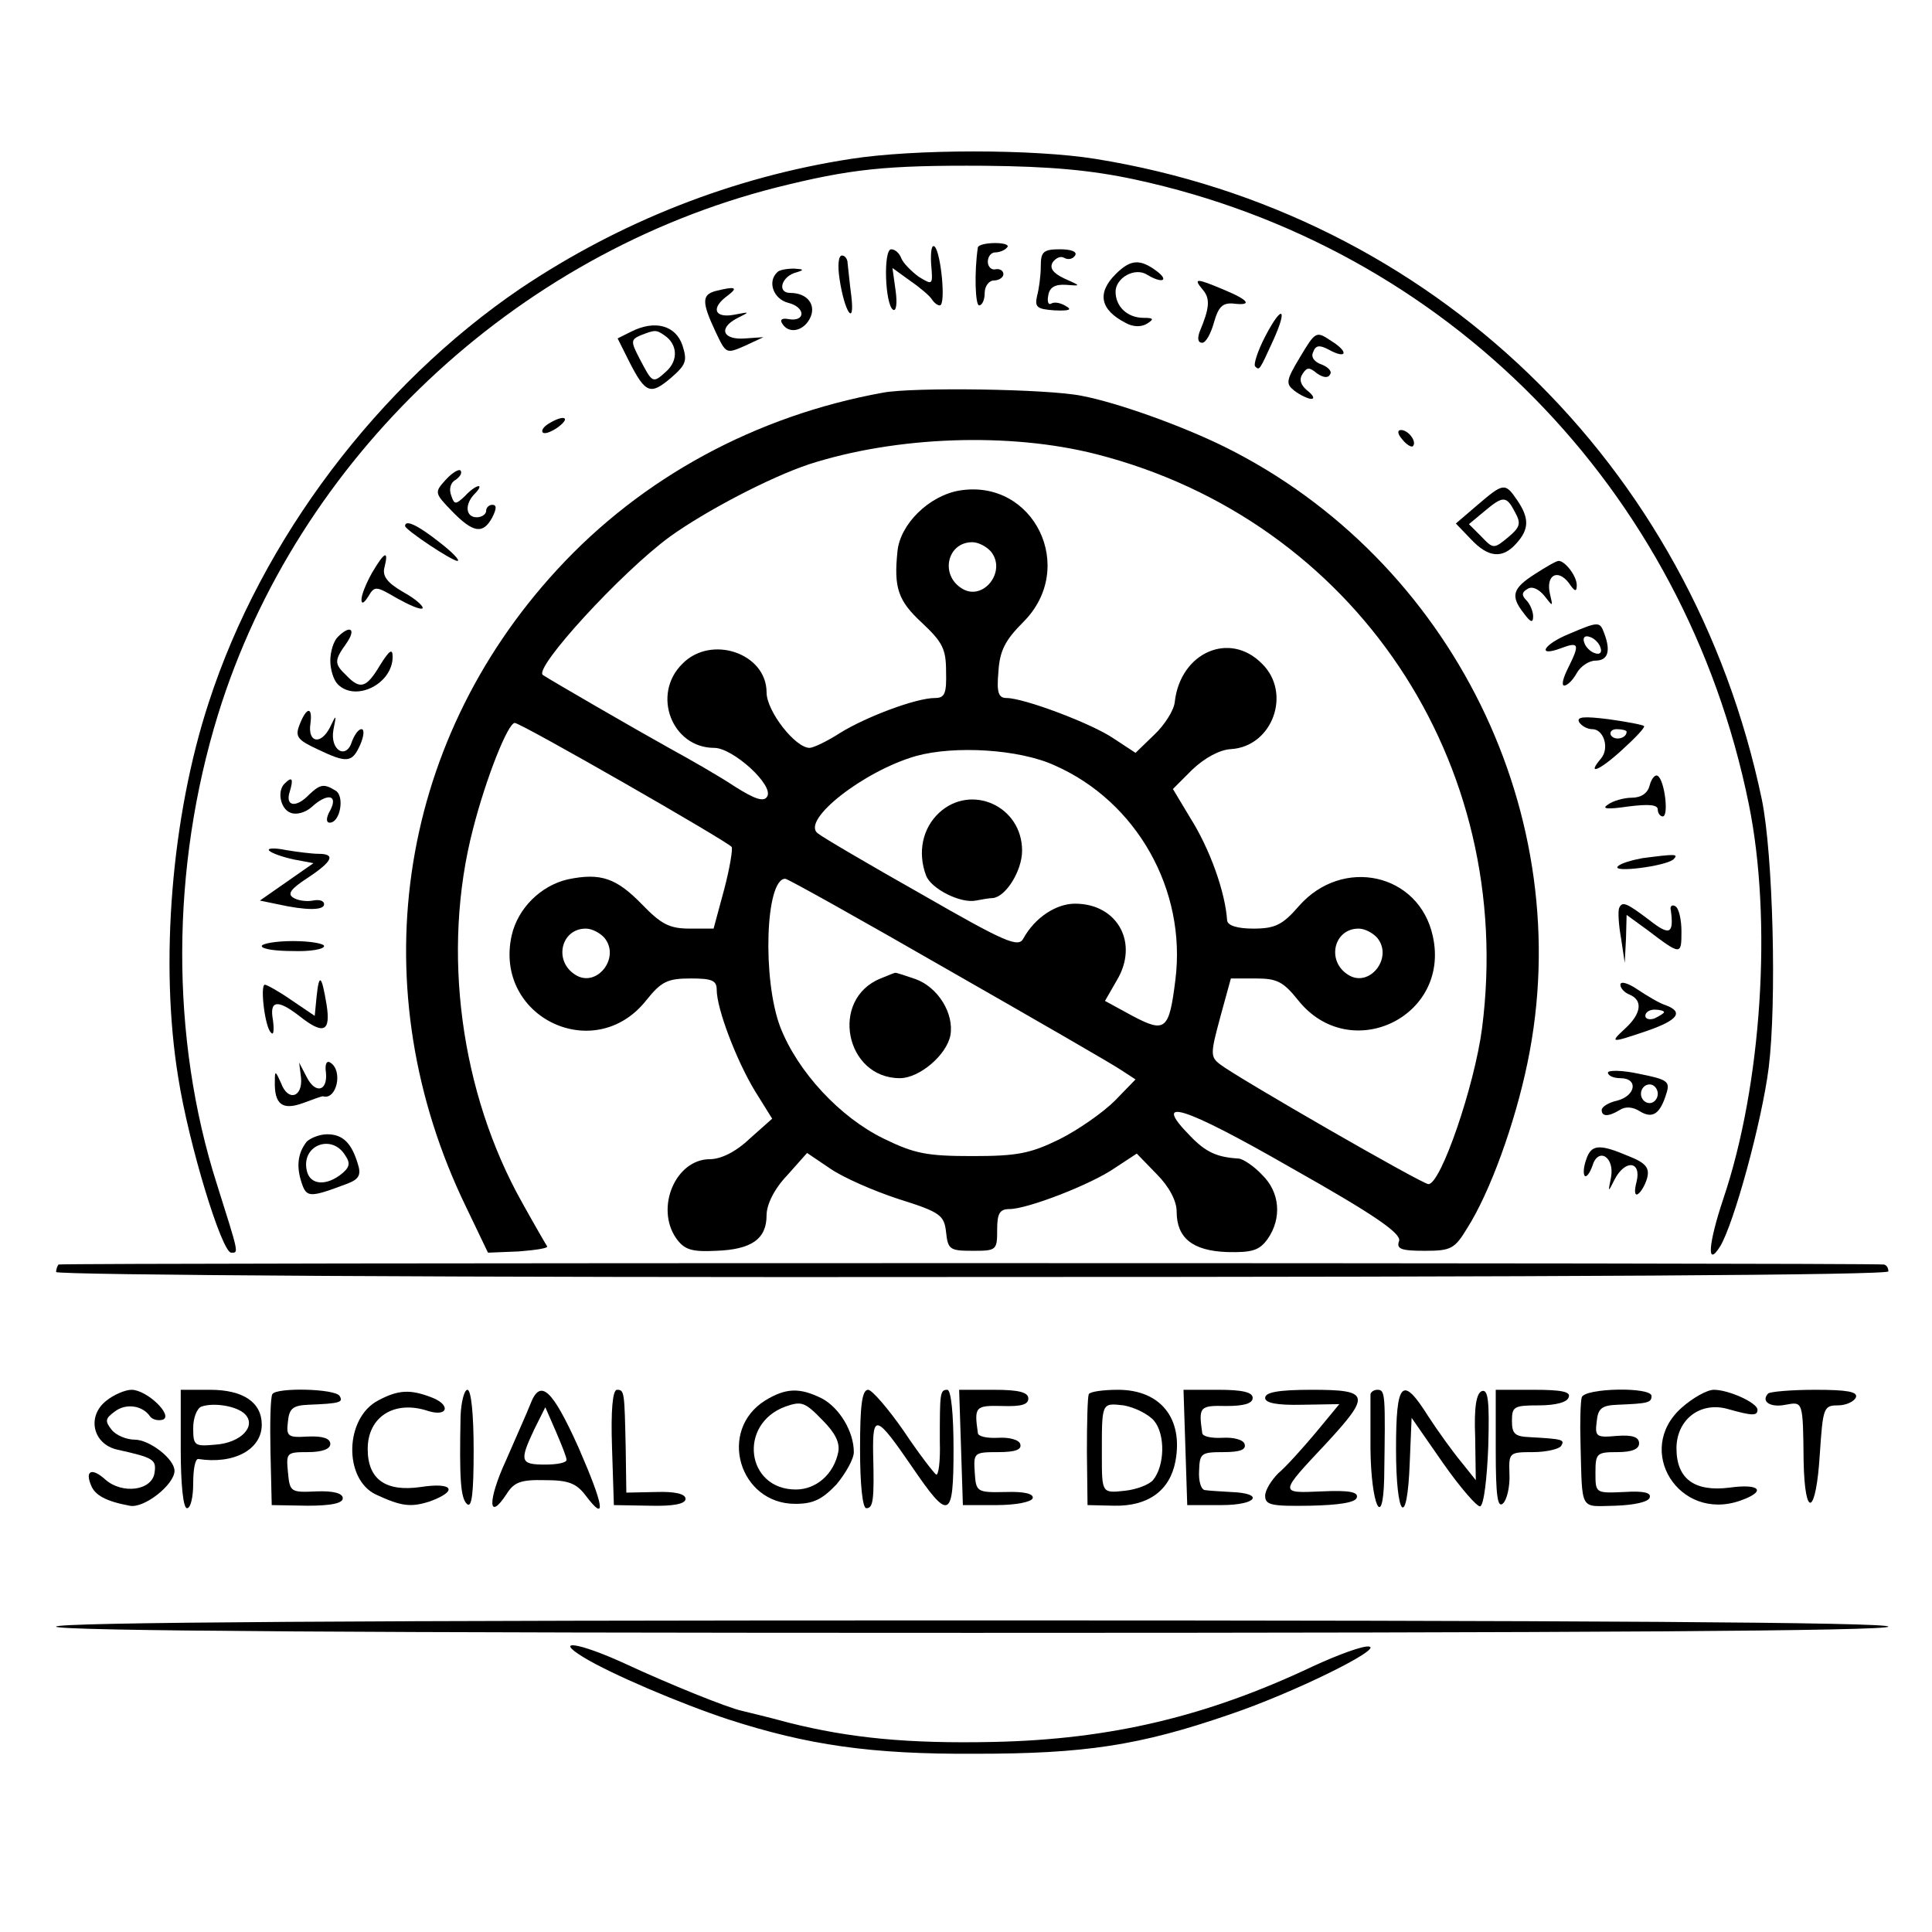 <?xml version="1.0" standalone="no"?>
<!DOCTYPE svg PUBLIC "-//W3C//DTD SVG 20010904//EN"
 "http://www.w3.org/TR/2001/REC-SVG-20010904/DTD/svg10.dtd">
<svg version="1.0" xmlns="http://www.w3.org/2000/svg"
 width="310pt" height="310pt" viewBox="0 0 310 310"
 preserveAspectRatio="xMidYMid meet">
<g transform="translate(0,310) scale(0.1,-0.1)"
fill="#000000" stroke="none">
<path d="M1365 2845 c-188 -29 -369 -100 -530 -208 -228 -155 -415 -402 -500
-664 -60 -183 -79 -419 -49 -602 17 -108 70 -281 85 -281 12 0 13 -4 -23 110
-75 235 -74 508 2 754 127 410 475 738 895 845 120 30 175 36 335 35 106 -1
171 -7 241 -22 501 -108 882 -496 985 -1002 38 -186 21 -451 -41 -634 -24 -72
-27 -111 -5 -76 22 36 67 200 78 287 13 105 7 342 -11 430 -113 540 -530 941
-1069 1028 -99 16 -291 16 -393 0z"/>
<path d="M1494 2677 c3 -35 3 -35 -20 -21 -12 9 -25 22 -28 30 -3 8 -10 14
-16 14 -13 0 -10 -89 3 -97 5 -3 7 10 4 31 l-5 36 29 -21 c16 -11 31 -24 34
-29 4 -6 9 -10 13 -10 10 0 2 83 -8 94 -5 5 -7 -7 -6 -27z"/>
<path d="M1569 2703 c-6 -41 -4 -93 2 -93 5 0 9 9 9 20 0 11 7 20 15 20 8 0
15 5 15 10 0 6 -6 9 -12 8 -7 -2 -13 4 -13 12 0 8 5 15 12 15 6 0 15 3 19 8 4
4 -5 7 -19 7 -15 0 -27 -3 -28 -7z"/>
<path d="M1670 2673 c0 -16 -3 -37 -6 -48 -4 -18 0 -21 28 -23 24 -1 29 1 18
7 -8 5 -18 7 -23 4 -5 -3 -7 3 -5 13 2 13 11 18 28 17 25 -2 25 -2 -2 10 -19
9 -24 17 -19 26 5 7 13 11 19 7 6 -3 13 -2 17 4 4 6 -6 10 -24 10 -27 0 -31
-4 -31 -27z"/>
<path d="M1347 2653 c8 -54 25 -79 19 -28 -3 22 -5 46 -6 53 0 6 -4 12 -9 12
-6 0 -7 -17 -4 -37z"/>
<path d="M1790 2660 c-30 -30 -25 -57 16 -78 12 -7 26 -7 35 -1 11 7 10 9 -6
9 -26 0 -45 18 -45 42 0 22 31 40 51 27 23 -14 36 -10 15 6 -27 20 -42 19 -66
-5z"/>
<path d="M1247 2663 c-16 -15 -6 -43 18 -49 28 -7 28 -31 0 -26 -10 2 -14 -1
-10 -7 10 -17 33 -13 44 7 12 22 -3 42 -31 42 -22 0 -14 27 10 33 13 4 12 5
-4 6 -11 0 -24 -2 -27 -6z"/>
<path d="M1930 2635 c12 -14 11 -29 -5 -67 -4 -11 -3 -18 4 -18 6 0 14 15 19
33 7 25 14 31 30 30 32 -4 27 5 -14 22 -45 19 -50 19 -34 0z"/>
<path d="M1148 2633 c-22 -6 -22 -18 0 -65 17 -36 17 -36 47 -23 l30 14 -29
-2 c-36 -3 -44 16 -14 32 22 11 22 11 -4 6 -32 -6 -38 11 -10 31 17 13 12 15
-20 7z"/>
<path d="M2030 2560 c-12 -23 -19 -45 -16 -48 7 -7 7 -6 29 42 24 53 14 58
-13 6z"/>
<path d="M1013 2568 l-22 -11 19 -38 c26 -51 34 -53 67 -25 24 21 26 27 18 52
-11 32 -44 41 -82 22z m53 -6 c21 -14 23 -40 3 -58 -22 -20 -22 -19 -43 21
-14 27 -14 30 2 37 23 9 25 9 38 0z"/>
<path d="M2086 2527 c-23 -38 -23 -43 -9 -54 9 -7 22 -13 27 -13 6 0 3 6 -6
13 -11 9 -14 18 -8 27 7 11 11 11 23 1 10 -7 18 -8 21 -2 4 5 -3 12 -13 16
-12 4 -18 12 -14 20 4 11 10 12 25 4 29 -16 33 -4 4 14 -24 16 -25 16 -50 -26z"/>
<path d="M1417 2470 c-204 -37 -387 -136 -523 -284 -259 -281 -315 -675 -146
-1023 l35 -73 49 2 c26 2 47 5 46 8 -2 3 -20 34 -40 70 -99 176 -130 404 -79
600 21 82 56 170 67 170 10 0 343 -191 348 -199 2 -3 -3 -34 -12 -68 l-17 -63
-38 0 c-33 0 -46 7 -77 39 -41 42 -66 51 -119 40 -43 -10 -80 -46 -90 -90 -29
-131 133 -209 216 -104 24 30 34 35 71 35 34 0 42 -3 42 -18 0 -31 32 -114 61
-162 l28 -45 -36 -32 c-22 -21 -46 -33 -64 -33 -55 0 -88 -78 -54 -127 13 -18
24 -22 64 -20 57 2 81 19 81 57 0 17 12 42 33 64 l32 36 37 -25 c20 -14 70
-36 110 -49 67 -21 73 -26 76 -53 3 -28 6 -30 43 -30 38 0 39 1 39 34 0 26 4
33 20 33 28 0 130 39 169 66 l35 23 32 -33 c20 -20 32 -43 32 -60 0 -42 25
-63 81 -65 41 -1 52 3 65 21 23 33 20 75 -9 103 -13 14 -30 25 -37 26 -35 2
-53 10 -78 36 -64 65 -12 49 162 -51 135 -76 176 -105 173 -117 -5 -13 3 -16
41 -16 42 0 48 3 68 36 37 58 77 169 97 266 82 395 -121 807 -486 988 -69 34
-172 71 -230 82 -55 11 -269 14 -318 5z m343 -99 c413 -106 673 -494 618 -921
-12 -92 -66 -250 -86 -250 -10 0 -307 171 -334 192 -16 12 -16 17 0 76 l17 62
40 0 c34 0 44 -5 68 -35 83 -104 245 -27 216 103 -22 101 -145 128 -215 48
-26 -30 -38 -36 -73 -36 -26 0 -41 5 -42 13 -3 45 -27 114 -60 166 l-27 45 31
31 c20 19 44 32 62 33 67 4 98 90 50 137 -52 53 -131 18 -140 -61 -1 -13 -16
-37 -33 -53 l-30 -29 -35 23 c-35 24 -144 65 -172 65 -13 0 -16 9 -13 42 2 34
11 51 40 80 87 87 17 230 -102 211 -49 -8 -96 -54 -100 -98 -6 -58 1 -79 39
-114 33 -31 39 -42 39 -78 1 -36 -2 -43 -18 -43 -30 0 -110 -30 -152 -56 -20
-13 -43 -24 -49 -24 -23 0 -69 59 -69 89 0 63 -89 93 -135 46 -50 -49 -17
-135 51 -135 30 0 96 -60 85 -78 -5 -9 -19 -5 -52 16 -24 16 -71 43 -104 61
-54 30 -194 111 -204 118 -15 11 126 165 204 222 57 41 160 95 223 116 139 45
322 52 462 16z m-170 -156 c26 -32 -13 -81 -47 -59 -35 22 -23 74 17 74 10 0
23 -7 30 -15z m102 -343 c132 -58 212 -200 194 -344 -10 -81 -16 -86 -69 -58
l-44 24 19 33 c36 60 1 123 -67 123 -31 0 -65 -23 -83 -56 -8 -15 -29 -6 -163
71 -85 48 -160 92 -167 98 -27 21 74 100 158 124 62 17 165 11 222 -15z m-171
-328 c140 -80 265 -152 278 -161 l23 -15 -33 -34 c-19 -19 -59 -47 -89 -62
-47 -23 -68 -27 -140 -27 -73 0 -93 4 -142 28 -70 34 -138 107 -166 179 -29
76 -24 238 8 238 4 0 122 -66 261 -146z m-551 51 c26 -32 -13 -81 -47 -59 -35
22 -23 74 17 74 10 0 23 -7 30 -15z m1240 0 c26 -32 -13 -81 -47 -59 -35 22
-23 74 17 74 10 0 23 -7 30 -15z"/>
<path d="M1507 1796 c-27 -25 -35 -64 -21 -101 8 -21 55 -45 80 -40 10 2 22 4
27 4 21 2 47 44 47 76 0 72 -82 108 -133 61z"/>
<path d="M1413 1530 c-82 -33 -57 -160 31 -160 31 0 75 37 81 69 6 35 -20 77
-56 90 -18 6 -32 11 -33 10 -1 0 -11 -4 -23 -9z"/>
<path d="M880 2420 c-8 -5 -12 -11 -9 -14 3 -3 14 1 25 9 21 16 8 20 -16 5z"/>
<path d="M2250 2395 c7 -9 15 -13 17 -11 7 7 -7 26 -19 26 -6 0 -6 -6 2 -15z"/>
<path d="M715 2330 c-18 -20 -18 -21 10 -50 34 -35 50 -38 65 -10 7 14 7 20 0
20 -5 0 -10 -4 -10 -10 0 -5 -7 -10 -15 -10 -18 0 -20 21 -3 38 7 7 9 12 6 12
-4 0 -14 -7 -22 -16 -15 -14 -17 -14 -22 1 -4 10 -1 21 7 25 7 5 11 11 8 15
-3 3 -14 -4 -24 -15z"/>
<path d="M2371 2290 l-35 -30 24 -25 c28 -30 51 -32 73 -7 21 23 21 41 1 70
-19 28 -22 27 -63 -8z m60 -12 c10 -18 8 -24 -11 -40 -23 -19 -24 -19 -43 1
l-20 20 24 20 c31 26 36 26 50 -1z"/>
<path d="M650 2256 c0 -6 75 -56 84 -56 5 0 -8 14 -29 30 -34 27 -55 37 -55
26z"/>
<path d="M597 2181 c-9 -16 -17 -35 -17 -43 0 -8 4 -6 11 5 10 17 12 17 46 -3
20 -11 38 -19 41 -16 2 3 -11 15 -31 26 -26 15 -34 26 -30 40 7 28 0 25 -20
-9z"/>
<path d="M2463 2179 c-36 -23 -40 -35 -18 -63 11 -15 15 -16 15 -5 0 8 -5 20
-11 26 -8 8 -7 13 2 18 7 5 18 0 27 -11 14 -18 14 -18 9 3 -7 30 12 41 30 18
10 -15 13 -15 13 -4 0 15 -19 39 -29 39 -4 0 -21 -10 -38 -21z"/>
<path d="M2518 2083 c-42 -17 -53 -38 -13 -23 29 11 30 6 11 -32 -8 -16 -11
-28 -6 -28 5 0 14 9 20 20 6 11 20 20 30 20 20 0 25 15 14 44 -7 19 -9 19 -56
-1z m50 -22 c3 -8 -1 -12 -9 -9 -7 2 -15 10 -17 17 -3 8 1 12 9 9 7 -2 15 -10
17 -17z"/>
<path d="M542 2078 c-7 -7 -12 -24 -12 -38 0 -14 5 -31 12 -38 29 -29 88 1 88
44 0 14 -5 11 -20 -13 -22 -37 -32 -40 -54 -17 -20 19 -20 24 0 52 16 23 6 30
-14 10z"/>
<path d="M481 1938 c-8 -20 -4 -25 28 -40 48 -23 56 -22 69 7 6 14 7 25 2 25
-5 0 -11 -9 -15 -19 -9 -31 -36 -15 -30 18 5 25 5 26 -6 3 -15 -28 -35 -23
-31 6 4 29 -6 28 -17 0z"/>
<path d="M2534 1941 c4 -6 13 -11 21 -11 18 0 28 -30 14 -47 -24 -28 -3 -20
34 14 21 19 37 36 35 38 -2 2 -28 7 -57 11 -40 5 -52 4 -47 -5z m76 -15 c0
-11 -19 -15 -25 -6 -3 5 1 10 9 10 9 0 16 -2 16 -4z"/>
<path d="M2647 1840 c-3 -13 -14 -20 -29 -20 -12 0 -30 -5 -38 -11 -11 -7 -1
-8 33 -3 32 4 47 3 47 -5 0 -6 4 -11 8 -11 10 0 3 58 -8 65 -4 3 -10 -4 -13
-15z"/>
<path d="M457 1843 c-13 -12 -7 -41 9 -47 9 -4 24 0 34 9 25 23 43 20 30 -5
-7 -12 -7 -20 -1 -20 17 0 24 42 10 51 -19 12 -25 11 -43 -6 -21 -22 -39 -19
-31 5 6 20 4 25 -8 13z"/>
<path d="M432 1735 c4 -4 21 -10 39 -14 l32 -6 -43 -30 -43 -30 29 -6 c45 -10
74 -10 74 0 0 6 -8 8 -18 6 -10 -2 -25 0 -32 5 -9 6 -3 14 23 31 41 27 46 39
18 39 -10 0 -34 3 -52 6 -19 4 -31 3 -27 -1z"/>
<path d="M2635 1723 c-16 -3 -34 -8 -39 -13 -11 -11 76 0 89 11 9 9 4 9 -50 2z"/>
<path d="M2598 1643 c-2 -5 -1 -26 3 -48 l6 -40 2 39 1 38 33 -24 c54 -41 55
-41 55 -3 0 19 -4 38 -10 41 -5 3 -9 0 -7 -7 5 -38 -2 -41 -35 -15 -37 28 -43
30 -48 19z"/>
<path d="M420 1582 c0 -5 23 -8 50 -8 28 -1 50 3 50 8 0 4 -22 8 -50 8 -27 0
-50 -4 -50 -8z"/>
<path d="M508 1501 l-3 -31 -37 25 c-20 14 -40 25 -43 25 -8 0 0 -69 10 -77 4
-5 5 4 3 20 -6 32 7 34 42 7 39 -31 51 -26 44 18 -8 48 -12 51 -16 13z"/>
<path d="M2600 1520 c0 -6 7 -13 15 -16 21 -9 19 -30 -7 -54 -26 -24 -24 -24
35 -4 49 17 59 30 30 41 -10 3 -30 15 -45 25 -16 11 -28 14 -28 8z m70 -44 c0
-2 -7 -6 -15 -10 -8 -3 -15 -1 -15 4 0 6 7 10 15 10 8 0 15 -2 15 -4z"/>
<path d="M523 1379 c3 -30 -17 -35 -31 -7 l-12 23 3 -24 c3 -32 -21 -39 -32
-9 -9 20 -10 21 -10 3 -1 -37 12 -47 45 -35 16 6 30 11 32 11 22 -7 33 41 12
54 -6 4 -9 -3 -7 -16z"/>
<path d="M2580 1379 c0 -5 9 -9 20 -9 29 0 25 -28 -5 -36 -14 -3 -25 -10 -25
-15 0 -11 11 -11 29 0 9 6 21 5 32 -2 21 -13 33 -4 43 29 6 19 1 22 -44 31
-27 6 -50 6 -50 2z m80 -34 c0 -8 -6 -15 -13 -15 -8 0 -14 7 -14 15 0 8 6 15
14 15 7 0 13 -7 13 -15z"/>
<path d="M492 1268 c-14 -18 -17 -39 -8 -66 8 -24 13 -24 74 -1 18 7 22 14 16
32 -10 33 -24 47 -49 47 -12 0 -27 -6 -33 -12z m62 -22 c9 -13 7 -20 -9 -32
-25 -18 -49 -14 -53 9 -8 40 41 58 62 23z"/>
<path d="M2545 1239 c-4 -11 -5 -23 -2 -26 3 -2 8 5 12 16 9 31 36 15 30 -18
-5 -25 -5 -25 6 -3 17 32 43 29 35 -4 -4 -15 -3 -23 2 -20 5 3 12 15 15 26 4
16 -2 24 -30 35 -47 20 -60 19 -68 -6z"/>
<path d="M94 1071 c-2 -2 -4 -8 -4 -12 0 -5 661 -9 1470 -8 945 0 1470 3 1470
9 0 6 -3 10 -7 11 -29 3 -2926 3 -2929 0z"/>
<path d="M170 852 c-31 -25 -21 -69 18 -78 59 -13 63 -16 60 -37 -4 -29 -52
-35 -79 -11 -21 19 -33 15 -23 -9 6 -16 24 -26 62 -33 23 -5 72 34 72 56 0 19
-40 50 -64 50 -13 0 -30 7 -37 16 -11 14 -10 18 5 29 18 14 45 10 57 -8 4 -5
13 -7 20 -5 18 6 -25 48 -50 48 -10 0 -29 -8 -41 -18z"/>
<path d="M290 775 c0 -57 4 -95 10 -95 6 0 10 18 10 40 0 22 3 39 8 39 57 -9
102 15 102 55 0 36 -30 56 -83 56 l-47 0 0 -95z m103 56 c19 -19 -6 -46 -47
-49 -34 -3 -36 -2 -36 27 0 16 6 31 13 34 20 7 57 1 70 -12z"/>
<path d="M437 863 c-3 -5 -4 -46 -3 -93 l2 -85 57 -1 c39 0 57 4 57 12 0 8
-15 12 -42 11 -42 -2 -43 -1 -46 31 -3 31 -2 32 32 32 23 0 36 5 36 13 0 9
-12 13 -36 12 -32 -2 -35 0 -32 24 2 21 8 26 33 27 51 2 56 4 50 14 -7 12
-102 14 -108 3z"/>
<path d="M607 853 c-54 -28 -56 -126 -4 -151 41 -19 56 -21 87 -11 46 17 37
31 -15 23 -56 -8 -85 12 -85 61 0 52 43 79 97 61 32 -10 37 10 5 22 -34 13
-53 12 -85 -5z"/>
<path d="M739 828 c-2 -101 0 -131 10 -141 8 -8 11 16 11 86 0 58 -4 97 -10
97 -5 0 -10 -19 -11 -42z"/>
<path d="M851 847 c-5 -13 -23 -53 -39 -90 -30 -65 -29 -100 1 -54 12 19 23
23 62 22 37 0 50 -5 65 -25 34 -45 29 -16 -12 78 -42 93 -61 111 -77 69z m58
-89 c1 -5 -15 -8 -34 -8 -40 0 -42 5 -18 56 l18 36 17 -39 c9 -21 17 -41 17
-45z"/>
<path d="M982 778 l3 -93 58 -1 c38 -1 57 3 57 11 0 8 -17 12 -47 11 l-48 -1
-1 70 c-2 92 -2 95 -14 95 -7 0 -10 -33 -8 -92z"/>
<path d="M1228 853 c-77 -48 -42 -166 48 -166 29 0 43 7 66 31 15 18 28 41 28
52 0 33 -23 71 -51 86 -36 18 -58 17 -91 -3z m92 -32 c20 -20 28 -36 25 -51
-7 -35 -35 -60 -68 -60 -80 0 -93 105 -17 133 26 9 31 8 60 -22z"/>
<path d="M1380 775 c0 -57 4 -95 10 -95 11 0 13 12 11 88 -1 64 5 62 62 -21
60 -88 67 -86 67 28 0 57 -4 95 -10 95 -12 0 -12 -6 -12 -83 1 -31 -2 -55 -6
-53 -4 3 -28 34 -52 70 -25 36 -51 66 -57 66 -10 0 -13 -26 -13 -95z"/>
<path d="M1542 778 l3 -93 54 0 c31 0 56 5 58 11 2 7 -13 11 -43 10 -47 -1
-48 0 -50 32 -2 31 -1 32 38 32 27 0 38 4 35 13 -2 7 -18 11 -35 10 -18 -1
-33 2 -33 8 -6 42 -4 44 39 43 30 -1 42 2 42 12 0 10 -15 14 -55 14 l-56 0 3
-92z"/>
<path d="M1747 863 c-2 -5 -3 -46 -3 -93 l1 -85 43 -1 c54 -1 89 24 98 71 13
69 -24 115 -92 115 -24 0 -45 -3 -47 -7z m105 -43 c18 -22 17 -72 -2 -95 -6
-7 -26 -15 -45 -17 -37 -4 -37 -4 -37 57 0 85 -1 84 35 80 17 -3 40 -14 49
-25z"/>
<path d="M1902 778 l3 -93 55 0 c57 0 70 19 15 21 -16 1 -35 2 -41 3 -7 0 -11
15 -10 31 1 28 3 30 39 30 27 0 37 4 34 13 -2 7 -18 11 -35 10 -18 -1 -33 2
-33 8 -6 42 -4 44 39 43 28 0 42 4 42 13 0 9 -16 13 -55 13 l-56 0 3 -92z"/>
<path d="M2030 857 c0 -8 18 -12 60 -11 l59 1 -38 -46 c-21 -25 -48 -55 -60
-65 -11 -11 -21 -27 -21 -36 0 -15 10 -17 72 -16 46 1 73 5 75 13 3 9 -12 12
-56 10 -69 -3 -69 -4 7 77 72 78 70 86 -23 86 -54 0 -75 -4 -75 -13z"/>
<path d="M2199 863 c0 -5 0 -44 0 -88 1 -90 20 -132 22 -47 2 136 2 142 -11
142 -5 0 -10 -3 -11 -7z"/>
<path d="M2240 775 c0 -111 18 -130 22 -22 l3 72 50 -72 c28 -40 55 -71 60
-70 6 2 11 45 13 96 2 72 0 92 -10 89 -9 -3 -13 -25 -11 -74 l1 -69 -24 30
c-14 17 -37 49 -52 72 -42 67 -52 57 -52 -52z"/>
<path d="M2400 773 c0 -74 3 -94 12 -85 6 6 11 27 10 47 -1 34 -1 35 38 35 21
0 42 5 45 10 6 10 3 11 -50 14 -24 1 -29 5 -29 26 0 23 3 25 43 25 27 0 46 5
48 13 4 9 -12 12 -56 12 l-61 0 0 -97z"/>
<path d="M2538 858 c-2 -7 -3 -40 -2 -73 3 -112 -2 -102 56 -101 30 1 53 6 55
13 3 8 -10 11 -41 9 -46 -2 -46 -2 -46 31 0 31 2 33 35 33 24 0 35 5 35 14 0
10 -10 14 -36 12 -33 -3 -35 -1 -32 23 2 21 8 26 33 27 48 2 55 3 55 14 0 15
-107 13 -112 -2z"/>
<path d="M2698 841 c-76 -68 -4 -183 94 -149 43 15 33 28 -17 21 -56 -7 -85
14 -85 63 0 46 38 76 83 63 39 -11 47 -11 47 -1 0 11 -46 32 -70 32 -11 0 -34
-13 -52 -29z"/>
<path d="M2837 864 c-12 -13 4 -23 28 -18 28 5 28 7 29 -91 2 -94 20 -86 26
12 5 74 6 78 29 78 13 0 26 6 29 13 3 9 -15 12 -65 12 -39 0 -73 -3 -76 -6z"/>
<path d="M90 490 c0 -7 497 -10 1470 -10 973 0 1470 3 1470 10 0 7 -497 10
-1470 10 -973 0 -1470 -3 -1470 -10z"/>
<path d="M936 441 c44 -27 157 -75 233 -100 127 -41 228 -56 396 -55 175 0
263 13 408 63 101 34 245 105 224 109 -9 2 -50 -13 -91 -32 -169 -80 -324
-117 -511 -121 -137 -3 -231 6 -330 31 -33 9 -67 17 -75 19 -23 5 -117 43
-188 76 -72 33 -115 40 -66 10z"/>
</g>
</svg>
